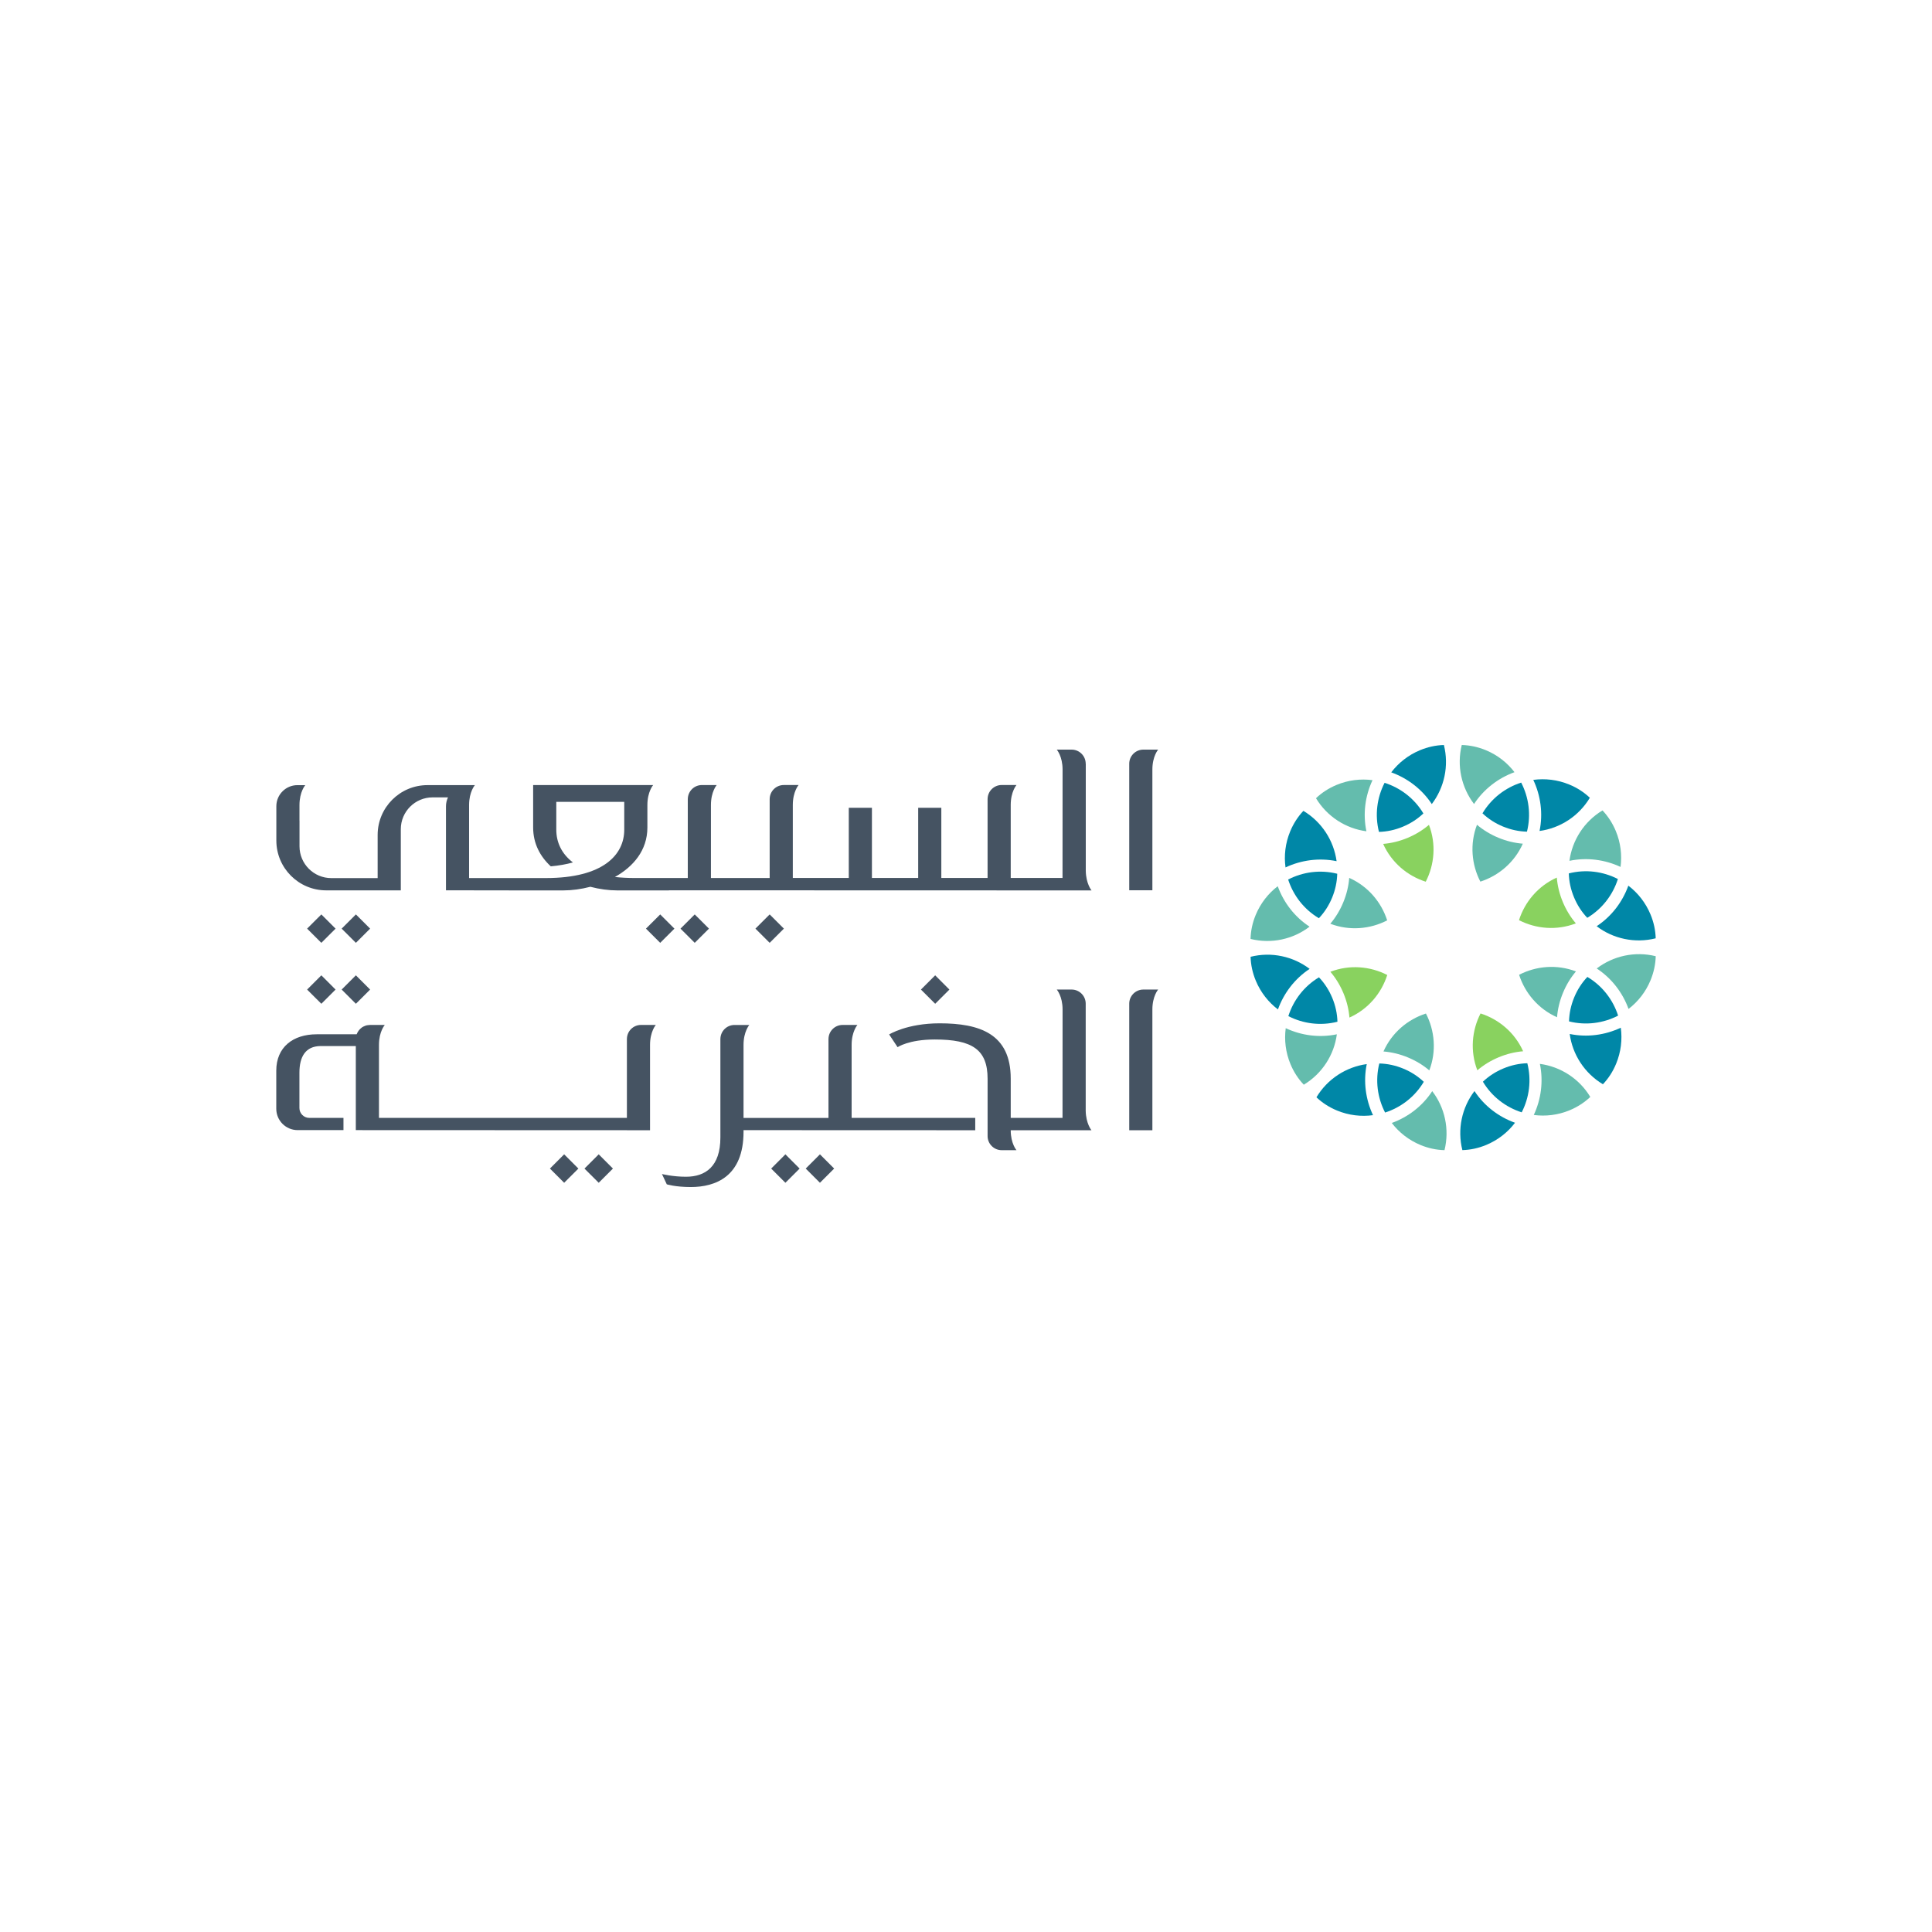 <?xml version="1.0" encoding="UTF-8"?>
<svg id="Layer_1" data-name="Layer 1" xmlns="http://www.w3.org/2000/svg" viewBox="0 0 1000 1000">
  <defs>
    <style>
      .cls-1 {
        fill: #0087a7;
      }

      .cls-2 {
        fill: #64bcad;
      }

      .cls-3 {
        fill: #89d25f;
      }

      .cls-4 {
        fill: #455362;
      }
    </style>
  </defs>
  <g>
    <g>
      <polygon class="cls-4" points="484.05 519.55 491.41 512.2 484.05 504.83 476.68 512.2 484.05 519.55"/>
      <polygon class="cls-4" points="417.04 604.85 424.4 612.2 431.76 604.85 424.4 597.48 417.04 604.85"/>
      <polygon class="cls-4" points="399.16 604.85 406.52 612.2 413.88 604.85 406.52 597.48 399.16 604.85"/>
      <path class="cls-4" d="m584.49,519.49v65.51h11.98v-62.48c0-6.92,2.99-10.33,2.99-10.33h-7.67c-4.03,0-7.3,3.27-7.3,7.3Z"/>
      <path class="cls-4" d="m561.96,574.9v-55.42c0-4.02-3.27-7.29-7.29-7.29h-7.69s3.01,3.42,3.01,10.32l-.03,56.11h-26.81v-20.38c0-23.2-16.14-28.57-36.79-28.57-16.95,0-26.14,5.76-26.14,5.76l4.38,6.6s5.64-3.99,19.27-3.99c19.45,0,27.31,5.28,27.31,20.32v29.68c0,4.02,3.27,7.29,7.29,7.29h7.66s-2.98-3.39-2.98-10.32h41.79s-2.85-3.36-2.98-10.11Z"/>
      <path class="cls-4" d="m440.8,540.84c0-6.92,2.99-10.33,2.99-10.33h-7.67c-3.98,0-7.21,3.19-7.29,7.16h-.01v40.96h-43.97v-37.78c0-6.92,2.99-10.33,2.99-10.33h-7.67c-3.98,0-7.21,3.19-7.29,7.16h-.01v51.09c0,15.05-7.76,20.31-17.83,20.31-6.89,0-12.41-1.41-12.41-1.41l2.49,5.33s4.45,1.41,12.41,1.41c12.82,0,27.32-5.39,27.32-28.59v-.86l43.97.02h0s11.98,0,11.98,0h0s63.98.03,63.98.03v-6.39h-63.98v-37.78Z"/>
      <path class="cls-4" d="m324.49,537.66h-.01v40.96h-128.33v-37.78c0-6.93,3.01-10.32,3.01-10.32h-7.69c-.33,0-.66.03-.99.09-.48.03-.93.15-1.35.3-.3.09-.57.21-.84.36-.09.03-.18.09-.27.12-.27.15-.51.3-.75.45-.03.03-.03.06-.06.06-.27.21-.54.42-.78.66-.03,0-.03.03-.06.06-.24.24-.48.51-.69.78-.21.3-.42.6-.6.93-.02.04-.03.08-.05.11-.18.29-.32.59-.43.91h-20.68c-12.24,0-20.92,6.66-20.92,18.81v19.75c0,6.09,4.95,11.04,11.07,11.04h23.71v-6.33h-17.7c-2.79,0-5.1-2.28-5.1-5.1v-18.25c0-8.37,3.18-13.71,10.83-13.83h18.36v43.51l152.29.06v-44.17c0-6.92,2.99-10.33,2.99-10.33h-7.67c-3.98,0-7.21,3.19-7.29,7.16Z"/>
      <polygon class="cls-4" points="302.52 604.85 309.89 612.2 317.25 604.85 309.89 597.48 302.52 604.85"/>
      <polygon class="cls-4" points="284.64 604.85 292.01 612.2 299.37 604.85 292.01 597.48 284.64 604.85"/>
      <polygon class="cls-4" points="184.21 519.55 191.57 512.2 184.21 504.83 176.84 512.2 184.21 519.55"/>
      <polygon class="cls-4" points="166.33 519.55 173.69 512.2 166.33 504.83 158.96 512.2 166.33 519.55"/>
      <polygon class="cls-4" points="398.38 473.3 391.01 480.66 398.38 488.01 405.74 480.66 398.38 473.3"/>
      <polygon class="cls-4" points="366.96 480.66 359.59 473.3 352.23 480.66 359.59 488.01 366.96 480.66"/>
      <polygon class="cls-4" points="341.72 473.3 334.35 480.66 341.72 488.01 349.08 480.66 341.72 473.3"/>
      <polygon class="cls-4" points="191.57 480.66 184.21 473.3 176.84 480.66 184.21 488.01 191.57 480.66"/>
      <polygon class="cls-4" points="173.69 480.66 166.33 473.3 158.96 480.66 166.33 488.01 173.69 480.66"/>
      <path class="cls-4" d="m596.47,398.33c0-6.92,2.99-10.33,2.99-10.33h-7.67c-4.03,0-7.3,3.27-7.3,7.3v65.51h11.98v-62.48Z"/>
      <path class="cls-4" d="m561.96,395.29c0-4.02-3.27-7.29-7.29-7.29h-7.69s3.01,3.42,3.01,10.32l-.03,56.11h-26.81v-37.78c0-6.92,2.99-10.33,2.99-10.33h-7.67c-3.98,0-7.21,3.19-7.29,7.16h-.01v40.96h-23.94v-36.32h-11.98v36.32h-23.94v-36.32h-11.98v36.32h-28.97v-37.78c0-6.92,2.99-10.33,2.99-10.33h-7.67c-3.98,0-7.21,3.19-7.29,7.16h-.01v40.96h-30.4v-37.78c0-6.92,2.99-10.33,2.99-10.33h-7.67c-3.98,0-7.21,3.19-7.29,7.16h-.01v40.96h-27.57c-3.67,0-7.04-.19-10.15-.54,9.47-5.3,16.81-13.74,16.81-25.62v-11.62c0-6.92,2.99-10.33,2.99-10.33h-7.67s-.01,0-.02,0h-25.19s-29.24,0-29.24,0v21.95c0,8.38,3.65,15.05,9.13,20.12,4.3-.39,8.11-1.08,11.46-2.02-6.01-4.58-8.61-10.63-8.61-16.91v-14.44h35.17v14.44c0,12.94-10.88,24.99-40.5,24.99h-39.81v-37.78c0-6.93,3.01-10.32,3.01-10.32h-2.76s-21.78,0-21.78,0c-14.25,0-25.8,11.55-25.8,25.8v22.33h-23.97c-9.09,0-16.47-7.37-16.47-16.47v-13.26h-.02v-8.07c0-6.93,3.01-10.32,3.01-10.32h-4.06c-6.03,0-10.92,4.89-10.92,10.92v17.74c0,14.25,11.55,25.8,25.8,25.8h38.62v-31.66c0-9.09,7.37-16.47,16.47-16.47h7.95c-.65,1.4-1.04,2.95-1.04,4.59v43.51l34,.05h0s26.9,0,26.9,0c4.25,0,9.03-.62,13.82-1.87,4.78,1.25,9.54,1.87,13.78,1.87h26.9v-.05l176.95.05h41.79s-2.85-3.36-2.98-10.11v-55.42Z"/>
    </g>
    <path class="cls-1" d="m763.18,564.74c-6.5,8.5-8.97,19.78-6.26,30.56,4.18-.12,8.31-1,12.37-2.69,6.1-2.54,11.17-6.58,14.88-11.47-8.42-3.03-15.88-8.65-20.99-16.41Zm-15.82-179.13c-4.18.12-8.36,1.02-12.41,2.71-6.06,2.52-11.12,6.56-14.84,11.45,8.42,3.03,15.9,8.7,20.99,16.41,6.48-8.55,8.97-19.78,6.26-30.56Zm65.12,149.56c1.42,10.61,7.64,20.32,17.19,26.04,2.87-3.04,5.17-6.58,6.84-10.64,2.52-6.11,3.24-12.55,2.41-18.63-8.1,3.81-17.35,5.11-26.44,3.24Zm-137.85-115.47c-2.87,3.04-5.19,6.63-6.86,10.69-2.5,6.07-3.23,12.5-2.39,18.59,8.1-3.81,17.39-5.09,26.44-3.24-1.46-10.63-7.64-20.32-17.19-26.04Zm151.8,59.71c8.5,6.5,19.78,8.97,30.56,6.26-.12-4.18-1-8.31-2.69-12.37-2.54-6.1-6.58-11.17-11.47-14.88-3.03,8.42-8.65,15.88-16.41,20.99Zm-179.13,15.82c.12,4.18,1.02,8.36,2.71,12.41,2.52,6.06,6.56,11.12,11.45,14.84,3.03-8.42,8.7-15.9,16.41-20.99-8.55-6.48-19.78-8.97-30.56-6.26Zm149.56-65.12c10.61-1.42,20.32-7.64,26.04-17.19-3.04-2.87-6.58-5.17-10.64-6.84-6.11-2.52-12.55-3.24-18.63-2.41,3.81,8.1,5.11,17.35,3.24,26.44Zm-115.47,137.85c3.04,2.87,6.63,5.19,10.69,6.86,6.07,2.5,12.5,3.23,18.59,2.39-3.81-8.1-5.09-17.39-3.24-26.44-10.63,1.46-20.32,7.64-26.04,17.19Z"/>
  </g>
  <path class="cls-1" d="m778.17,553.02c-4.05,1.69-7.59,3.99-10.62,6.87,4.63,7.74,11.89,13.24,20.08,15.85,3.93-7.64,5.14-16.67,2.91-25.41-4.18.12-8.31,1-12.36,2.69Z"/>
  <path class="cls-1" d="m736.74,421.03c-4.63-7.74-11.89-13.24-20.08-15.85-3.93,7.64-5.14,16.67-2.91,25.41,4.18-.12,8.31-1,12.37-2.69,4.05-1.69,7.59-3.99,10.62-6.87Z"/>
  <path class="cls-1" d="m814.78,516.3c-1.67,4.06-2.54,8.19-2.65,12.37,8.75,2.2,17.77.96,25.4-2.99-2.63-8.18-8.15-15.42-15.91-20.03-2.87,3.04-5.17,6.59-6.84,10.64Z"/>
  <path class="cls-1" d="m692.15,452.25c-8.75-2.2-17.77-.96-25.4,2.99,2.63,8.18,8.15,15.42,15.91,20.03,2.87-3.04,5.17-6.59,6.84-10.64,1.67-4.06,2.54-8.19,2.65-12.37Z"/>
  <path class="cls-1" d="m814.7,464.44c1.69,4.05,3.99,7.59,6.87,10.62,7.74-4.63,13.24-11.89,15.85-20.08-7.64-3.93-16.67-5.14-25.41-2.91.12,4.18,1,8.31,2.69,12.36Z"/>
  <path class="cls-1" d="m682.7,505.86c-7.74,4.63-13.24,11.89-15.85,20.08,7.64,3.93,16.67,5.14,25.41,2.91-.12-4.18-1-8.31-2.69-12.37-1.69-4.05-3.99-7.59-6.87-10.62Z"/>
  <path class="cls-1" d="m777.98,427.82c4.06,1.67,8.19,2.54,12.37,2.65,2.2-8.75.96-17.77-2.99-25.4-8.18,2.63-15.42,8.15-20.03,15.91,3.04,2.87,6.59,5.17,10.64,6.84Z"/>
  <path class="cls-1" d="m713.93,550.45c-2.2,8.75-.96,17.77,2.99,25.4,8.18-2.63,15.42-8.15,20.03-15.91-3.04-2.87-6.59-5.17-10.64-6.84-4.06-1.67-8.19-2.54-12.37-2.65Z"/>
  <path class="cls-3" d="m788.37,544.13c-4.24.35-8.47,1.38-12.61,3.1-4.14,1.72-7.85,4-11.09,6.76-3.81-9.91-2.87-20.6,1.66-29.43,9.46,3.02,17.7,9.88,22.04,19.57Z"/>
  <path class="cls-3" d="m739.62,426.94c-3.24,2.76-6.95,5.03-11.09,6.76-4.14,1.72-8.37,2.75-12.61,3.1,4.34,9.69,12.58,16.56,22.04,19.57,4.53-8.84,5.47-19.52,1.66-29.43Z"/>
  <path class="cls-2" d="m786.28,504.54c3.04,9.45,9.94,17.67,19.64,21.99.34-4.24,1.35-8.47,3.07-12.62,1.71-4.15,3.97-7.86,6.72-11.11-9.92-3.78-20.61-2.81-29.43,1.75Z"/>
  <path class="cls-2" d="m698.36,454.4c-.34,4.24-1.35,8.47-3.07,12.62-1.71,4.15-3.97,7.86-6.72,11.11,9.92,3.78,20.61,2.81,29.43-1.75-3.04-9.45-9.94-17.67-19.64-21.98Z"/>
  <path class="cls-3" d="m786.23,476.28c8.84,4.53,19.52,5.47,29.43,1.66-2.76-3.24-5.03-6.95-6.76-11.09-1.72-4.14-2.75-8.37-3.1-12.61-9.69,4.34-16.56,12.58-19.57,22.04Z"/>
  <path class="cls-3" d="m688.61,502.99c2.76,3.24,5.03,6.95,6.76,11.09,1.72,4.14,2.75,8.37,3.1,12.61,9.69-4.34,16.56-12.58,19.57-22.04-8.84-4.53-19.52-5.47-29.43-1.66Z"/>
  <path class="cls-2" d="m766.22,456.33c9.45-3.04,17.67-9.94,21.99-19.64-4.24-.34-8.47-1.35-12.62-3.07-4.15-1.71-7.86-3.97-11.11-6.72-3.78,9.92-2.81,20.61,1.75,29.43Z"/>
  <path class="cls-2" d="m716.08,544.24c4.24.34,8.47,1.35,12.62,3.07,4.15,1.71,7.86,3.97,11.11,6.72,3.78-9.92,2.81-20.61-1.75-29.43-9.45,3.04-17.67,9.94-21.98,19.64Z"/>
  <path class="cls-2" d="m797.04,550.66c1.88,9.04.63,18.34-3.16,26.45,6.09.81,12.52.07,18.58-2.45,4.05-1.69,7.63-4.01,10.67-6.89-5.74-9.53-15.46-15.68-26.09-17.11Z"/>
  <path class="cls-2" d="m710.4,403.81c-6.09-.81-12.52-.07-18.62,2.47-4.05,1.69-7.59,3.99-10.62,6.88,5.74,9.53,15.48,15.72,26.09,17.11-1.9-9.09-.63-18.34,3.16-26.45Z"/>
  <path class="cls-2" d="m826.46,501.28c7.72,5.06,13.42,12.53,16.47,20.94,4.88-3.73,8.9-8.8,11.4-14.87,1.67-4.06,2.56-8.23,2.67-12.42-10.8-2.68-22.02-.15-30.54,6.35Z"/>
  <path class="cls-2" d="m661.35,458.71c-4.88,3.73-8.9,8.8-11.42,14.91-1.67,4.06-2.54,8.19-2.65,12.37,10.8,2.68,22.06.17,30.54-6.35-7.77-5.08-13.42-12.53-16.47-20.94Z"/>
  <path class="cls-2" d="m812.34,445.56c9.04-1.88,18.34-.63,26.45,3.16.81-6.09.07-12.52-2.45-18.58-1.69-4.05-4.01-7.63-6.89-10.67-9.53,5.74-15.68,15.46-17.11,26.09Z"/>
  <path class="cls-2" d="m665.49,532.2c-.81,6.09-.07,12.52,2.47,18.62,1.69,4.05,3.99,7.59,6.88,10.62,9.53-5.74,15.72-15.48,17.11-26.09-9.09,1.9-18.34.63-26.45-3.16Z"/>
  <path class="cls-2" d="m762.96,416.15c5.06-7.72,12.53-13.42,20.94-16.47-3.73-4.88-8.8-8.9-14.87-11.4-4.06-1.67-8.23-2.56-12.42-2.67-2.68,10.8-.15,22.02,6.35,30.54Z"/>
  <path class="cls-2" d="m720.39,581.25c3.73,4.88,8.8,8.9,14.91,11.42,4.06,1.67,8.19,2.54,12.37,2.65,2.68-10.8.17-22.06-6.35-30.54-5.08,7.77-12.53,13.42-20.94,16.47Z"/>
</svg>